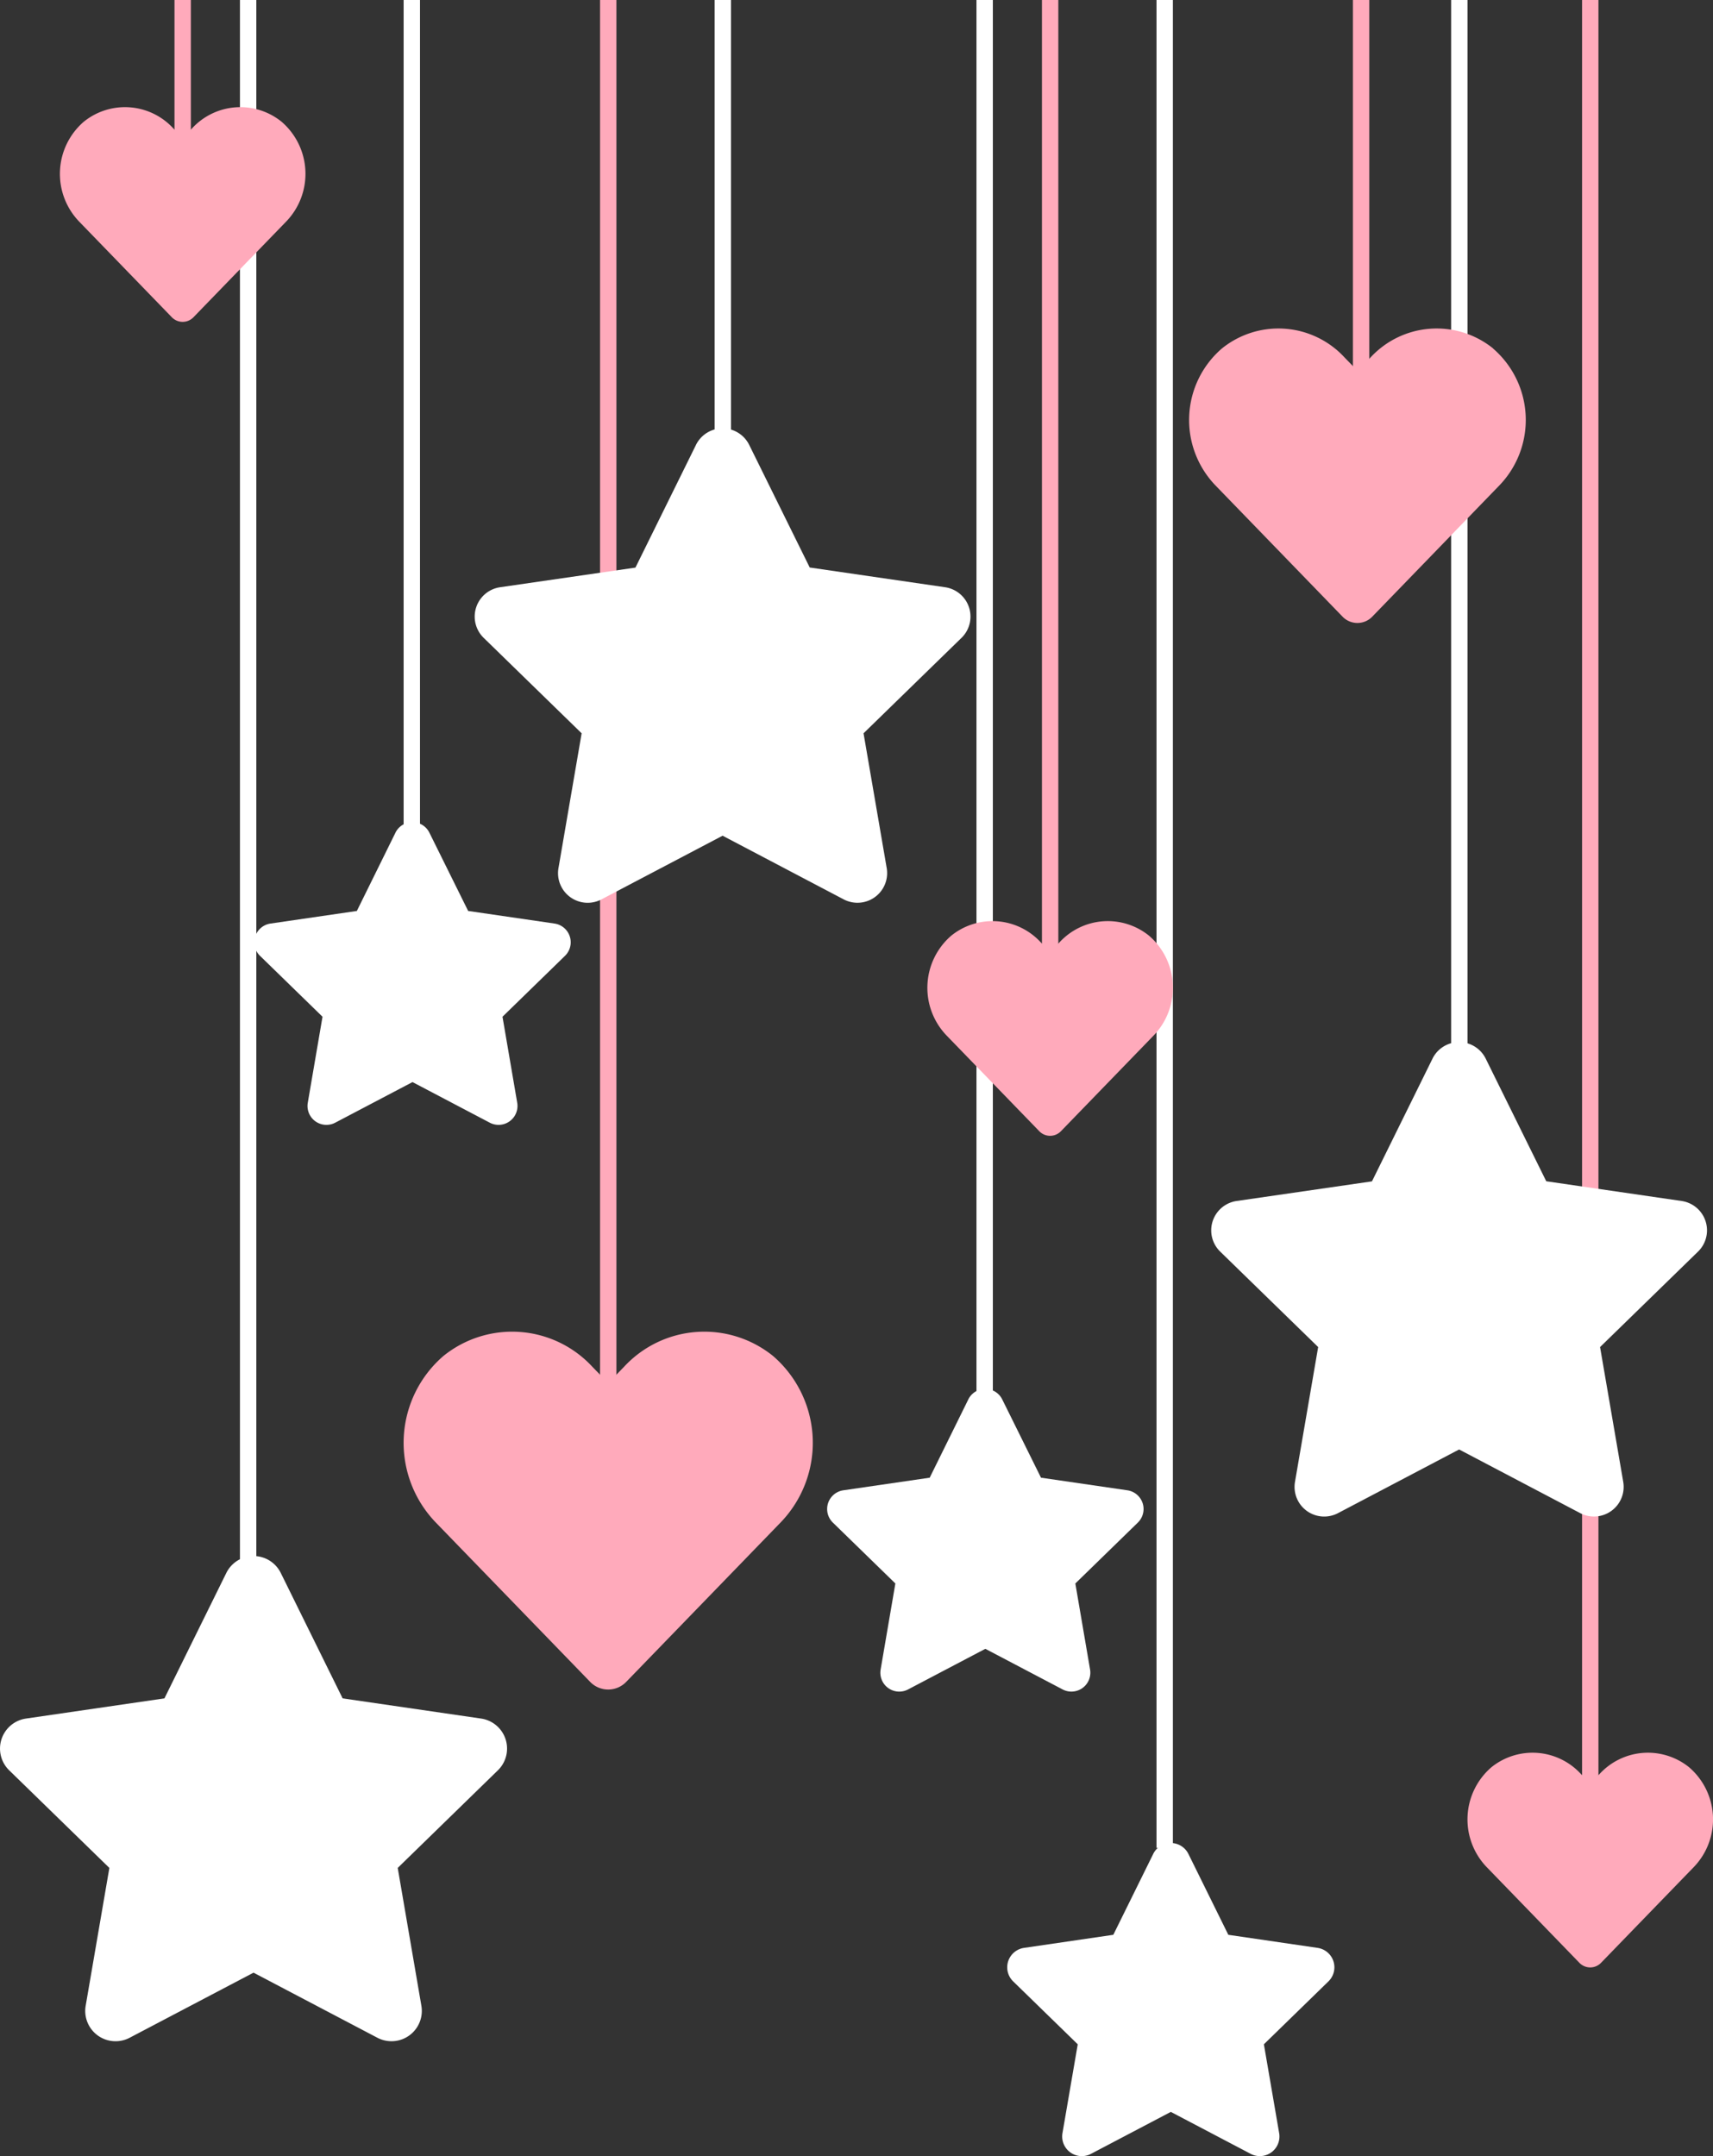 <svg xmlns="http://www.w3.org/2000/svg" width="104.661" height="131.761" viewBox="0 0 104.661 131.761"><rect x="0" y="0" width="104.661" height="131.761" fill="#333333" stroke="none"/><defs><style>.a{fill:#fff;}.b{fill:#fab;}.c,.d{fill:none;}.c{stroke:#fff;}.d{stroke:#fab;}</style></defs><path class="a" d="M34.329,1.019,30.547,8.686,22.086,9.92a1.854,1.854,0,0,0-1.025,3.162l6.121,5.965-1.448,8.426a1.852,1.852,0,0,0,2.687,1.952l7.569-3.978,7.569,3.978a1.853,1.853,0,0,0,2.687-1.952L44.8,19.046l6.121-5.965A1.854,1.854,0,0,0,49.895,9.92L41.434,8.686,37.653,1.019a1.855,1.855,0,0,0-3.324,0Z" transform="translate(-20.5 95.097)"/><path class="a" d="M29.127.631,26.768,5.414l-5.278.77a1.157,1.157,0,0,0-.639,1.973l3.819,3.721-.9,5.257a1.155,1.155,0,0,0,1.676,1.218l4.722-2.482,4.722,2.482a1.156,1.156,0,0,0,1.676-1.218l-.9-5.257,3.819-3.721a1.157,1.157,0,0,0-.639-1.973l-5.278-.77L31.2.631a1.157,1.157,0,0,0-2.074,0Z" transform="translate(30.035 84.884)"/><path class="a" d="M29.427.653,26.986,5.6l-5.462.8a1.2,1.2,0,0,0-.662,2.041l3.951,3.85-.935,5.439a1.2,1.2,0,0,0,1.735,1.26L30.5,16.421l4.886,2.568a1.2,1.2,0,0,0,1.735-1.26l-.935-5.439,3.951-3.85A1.2,1.2,0,0,0,39.475,6.4l-5.462-.8L31.572.653a1.2,1.2,0,0,0-2.146,0Z" transform="translate(41.035 112.631)"/><path class="b" d="M22.561,33.463a6.677,6.677,0,0,0-9.111.664l-.962.991-.962-.991a6.677,6.677,0,0,0-9.111-.664,7.011,7.011,0,0,0-.483,10.151l9.448,9.756a1.531,1.531,0,0,0,2.212,0l9.448-9.756a7.007,7.007,0,0,0-.479-10.151Z" transform="translate(24.673 49.4)"/><path class="a" d="M29.127.631,26.768,5.414l-5.278.77a1.157,1.157,0,0,0-.639,1.973l3.819,3.721-.9,5.257a1.155,1.155,0,0,0,1.676,1.218l4.722-2.482,4.722,2.482a1.156,1.156,0,0,0,1.676-1.218l-.9-5.257,3.819-3.721a1.157,1.157,0,0,0-.639-1.973l-5.278-.77L31.2.631a1.157,1.157,0,0,0-2.074,0Z" transform="translate(-4.965 50.252)"/><path class="b" d="M13.532,32.864a4.006,4.006,0,0,0-5.467.4l-.577.595-.577-.595a4.006,4.006,0,0,0-5.467-.4,4.207,4.207,0,0,0-.29,6.091l5.669,5.853a.918.918,0,0,0,1.327,0l5.669-5.853a4.2,4.2,0,0,0-.287-6.091Z" transform="translate(89.673 75.132)"/><line class="c" y2="29.975" transform="translate(44.161)"/><line class="c" y2="57.739" transform="translate(25.161)"/><line class="c" y2="73.464" transform="translate(89.161)"/><line class="c" y2="90.171" transform="translate(60.161)"/><line class="c" y2="112.922" transform="translate(71.161)"/><path class="b" d="M18.562,33.2a5.494,5.494,0,0,0-7.5.546l-.792.816-.792-.816a5.494,5.494,0,0,0-7.5-.546,5.769,5.769,0,0,0-.4,8.353l7.774,8.028a1.26,1.26,0,0,0,1.82,0l7.774-8.028a5.766,5.766,0,0,0-.394-8.353Z" transform="translate(72.673 -11.901)"/><line class="d" y2="110.374" transform="translate(97.161)"/><path class="a" d="M34.024,1l-3.7,7.5L22.051,9.7a1.813,1.813,0,0,0-1,3.092l5.986,5.833-1.416,8.24a1.811,1.811,0,0,0,2.628,1.909l7.4-3.891,7.4,3.891a1.813,1.813,0,0,0,2.628-1.909l-1.416-8.24,5.986-5.833a1.813,1.813,0,0,0-1-3.092L40.973,8.494,37.274,1a1.814,1.814,0,0,0-3.251,0Z" transform="translate(53.5 63.69)"/><line class="d" y2="24.57" transform="translate(83.161)"/><line class="d" y2="9.091" transform="translate(11.161)"/><line class="d" y2="59.789" transform="translate(64.161)"/><path class="b" d="M13.532,32.864a4.006,4.006,0,0,0-5.467.4l-.577.595-.577-.595a4.006,4.006,0,0,0-5.467-.4,4.207,4.207,0,0,0-.29,6.091l5.669,5.853a.918.918,0,0,0,1.327,0l5.669-5.853a4.2,4.2,0,0,0-.287-6.091Z" transform="translate(56.673 24.315)"/><line class="d" y2="85.994" transform="translate(37.161)"/><path class="a" d="M34.024,1l-3.7,7.5L22.051,9.7a1.813,1.813,0,0,0-1,3.092l5.986,5.833-1.416,8.24a1.811,1.811,0,0,0,2.628,1.909l7.4-3.891,7.4,3.891a1.813,1.813,0,0,0,2.628-1.909l-1.416-8.24,5.986-5.833a1.813,1.813,0,0,0-1-3.092L40.973,8.494,37.274,1a1.814,1.814,0,0,0-3.251,0Z" transform="translate(8.5 26.185)"/><line class="c" y2="105.215" transform="translate(15.161)"/><path class="b" d="M13.532,32.864a4.006,4.006,0,0,0-5.467.4l-.577.595-.577-.595a4.006,4.006,0,0,0-5.467-.4,4.207,4.207,0,0,0-.29,6.091l5.669,5.853a.918.918,0,0,0,1.327,0l5.669-5.853a4.2,4.2,0,0,0-.287-6.091Z" transform="translate(3.673 -25.424)"/></svg>